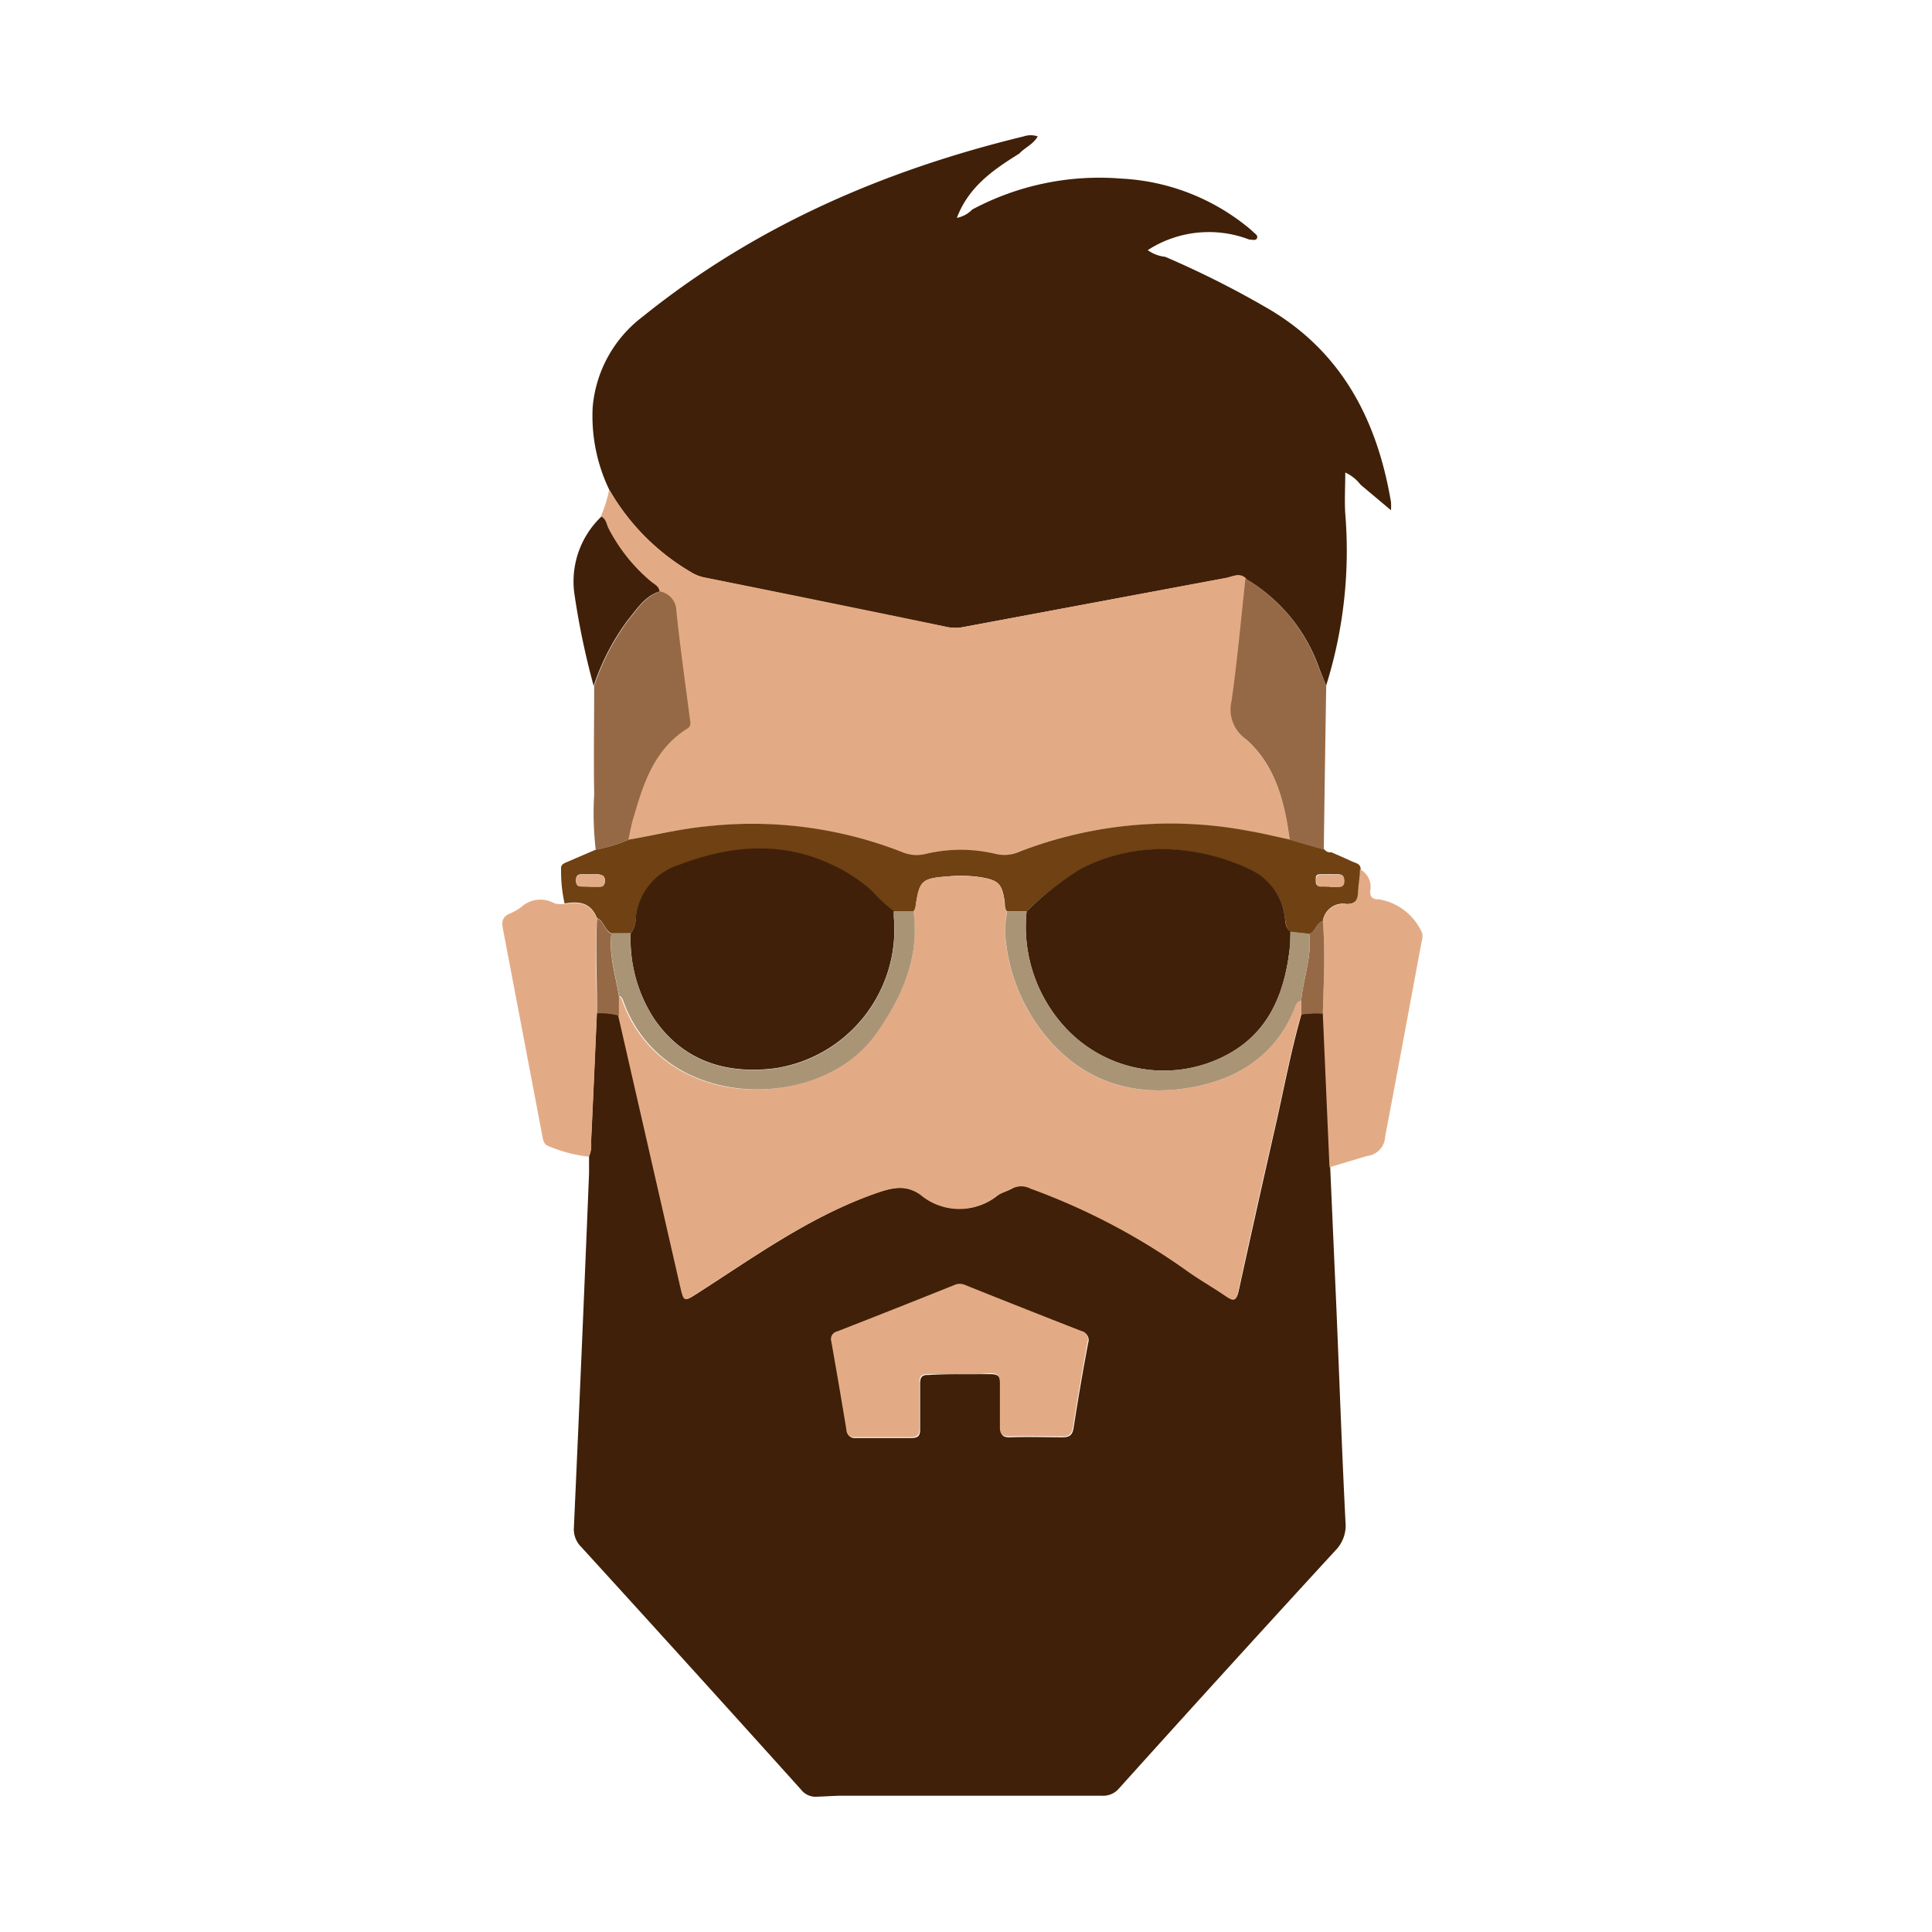 <svg width="100" height="100" fill="none" xmlns="http://www.w3.org/2000/svg"><path d="M42.29 92.997a.952.952 0 0 1-.83-.37 2575.522 2575.522 0 0 0-11.372-12.553 1.286 1.286 0 0 1-.383-1.017c.276-6.105.538-12.21.784-18.315v-.897a1.43 1.43 0 0 0 .1-.74c.108-2.229.202-4.45.302-6.679.38-.017.761.024 1.13.12l3.2 13.996c.196.84.196.84.942.358 2.938-1.883 5.787-3.942 9.133-5.128.86-.301 1.581-.502 2.372.056a3.138 3.138 0 0 0 3.98.038c.22-.157.508-.22.746-.358a1.03 1.03 0 0 1 .973 0 33.742 33.742 0 0 1 8.022 4.205c.677.49 1.406.898 2.09 1.369.358.25.502.263.627-.226a982.14 982.14 0 0 1 1.883-8.442c.452-1.971.816-3.967 1.375-5.919.378-.055.761-.07 1.142-.044.218 5.08.44 10.16.665 15.24.157 3.69.283 7.387.471 11.078a1.834 1.834 0 0 1-.514 1.474c-3.766 4.101-7.503 8.21-11.21 12.328a1.073 1.073 0 0 1-.885.376H43.457c-.427.013-.785.038-1.168.05Zm7.343-21.873h1.6c.408 0 .571.1.553.533-.038.722 0 1.45 0 2.178 0 .396.069.578.52.559.898-.032 1.796 0 2.693 0 .39 0 .515-.145.571-.496.23-1.481.481-2.946.754-4.394a.432.432 0 0 0-.327-.57 618.258 618.258 0 0 1-6.013-2.38.679.679 0 0 0-.552 0 673 673 0 0 1-6.07 2.404.407.407 0 0 0-.3.528c.27 1.518.527 3.031.778 4.55a.396.396 0 0 0 .458.395h2.88c.333 0 .453-.112.446-.445v-2.373c0-.326.1-.458.44-.445a25.46 25.46 0 0 1 1.569-.044ZM31.532 25.343a8.788 8.788 0 0 1-.854-4.28 6.572 6.572 0 0 1 2.593-4.677c5.824-4.694 12.502-7.575 19.714-9.326.236-.08.492-.08.728 0-.245.426-.671.577-.948.885-1.318.822-2.617 1.694-3.238 3.332.303-.059.582-.21.797-.433a13.965 13.965 0 0 1 7.714-1.6 11.26 11.26 0 0 1 6.408 2.404c.154.117.3.242.44.376.087.082.238.164.175.308s-.257.063-.395.069a5.83 5.83 0 0 0-5.26.546c.266.192.578.31.904.345a48.88 48.88 0 0 1 5.128 2.567c3.954 2.228 5.837 5.825 6.559 10.13.01.14.01.281 0 .421l-1.576-1.324a2.097 2.097 0 0 0-.79-.628c0 .747-.044 1.444 0 2.134a23.337 23.337 0 0 1-.992 8.9l-.352-.885a8.68 8.68 0 0 0-3.81-4.645c-.332-.332-.696-.1-1.029-.037l-13.57 2.53c-.29.059-.589.059-.879 0-4.184-.858-8.368-1.712-12.553-2.561a2.07 2.07 0 0 1-.702-.283 11.674 11.674 0 0 1-4.212-4.268Z" fill="#402008"/><path d="M31.532 25.343a11.674 11.674 0 0 0 4.23 4.262c.216.137.454.232.704.282 4.184.837 8.369 1.69 12.553 2.561.29.06.589.06.879 0l13.576-2.542c.332-.063.696-.295 1.029.038-.232 2.109-.42 4.23-.722 6.34a1.883 1.883 0 0 0 .703 1.983c1.538 1.336 2.009 3.257 2.272 5.21-.747-.158-1.493-.346-2.253-.472a21.674 21.674 0 0 0-11.762 1.086 1.94 1.94 0 0 1-1.255.12 7.79 7.79 0 0 0-3.61 0 1.94 1.94 0 0 1-1.255-.107 21.278 21.278 0 0 0-10.042-1.325c-1.387.126-2.724.465-4.092.697.094-.433.169-.879.288-1.305.502-1.733 1.086-3.421 2.743-4.45.207-.132.157-.314.126-.509-.239-1.851-.496-3.697-.697-5.555a1.036 1.036 0 0 0-.847-1.029c0-.27-.264-.37-.433-.52a8.91 8.91 0 0 1-2.222-2.775c-.095-.2-.113-.464-.358-.577.199-.454.348-.927.445-1.413Z" fill="#E3AB85"/><path d="M32.524 43.463c1.368-.232 2.705-.571 4.092-.697 3.406-.373 6.85.081 10.043 1.325.395.174.836.212 1.255.106a7.79 7.79 0 0 1 3.609 0c.42.102.862.06 1.255-.119a21.673 21.673 0 0 1 11.762-1.086c.76.126 1.507.314 2.254.471l1.763.508a.34.34 0 0 0 .346.139c.364.157.728.313 1.085.483.182.081.427.107.44.383 0 .395-.082.79-.1 1.186-.02.395-.12.628-.628.628a1.048 1.048 0 0 0-1.23.89c-.352.095-.365.553-.704.666l-.972-.106c-.276-.226-.245-.565-.308-.867a3.1 3.1 0 0 0-1.713-2.322 10.671 10.671 0 0 0-3.471-1.01 9.17 9.17 0 0 0-5.373.954 15.058 15.058 0 0 0-2.793 2.184h-1.004c-.145-.132-.107-.314-.126-.483-.138-.948-.307-1.137-1.255-1.293a6.966 6.966 0 0 0-1.657-.044c-1.4.106-1.507.2-1.707 1.606a.63.63 0 0 1-.107.22h-1.01a7.678 7.678 0 0 1-1.124-1.042 8.367 8.367 0 0 0-2.19-1.406c-2.612-1.167-5.223-.929-7.815.063a3.207 3.207 0 0 0-2.234 2.774 1.199 1.199 0 0 1-.264.735H31.64c-.345-.17-.364-.628-.74-.791-.283-.697-.779-.917-1.677-.754a7.595 7.595 0 0 1-.181-1.77c-.032-.257.163-.313.338-.389l1.456-.627a7.643 7.643 0 0 0 1.689-.515Zm-1.977 2.43h.32c.213 0 .433 0 .446-.29.012-.288-.214-.357-.459-.351h-.76c-.219 0-.282.12-.282.32s.082.32.296.307l.439.013Zm38.286 0h.258c.22 0 .477.062.477-.315 0-.376-.251-.32-.477-.326-.226-.006-.509 0-.76 0-.25 0-.226.15-.226.307s0 .302.226.308l.502.025Z" fill="#6F4113"/><path d="M73.616 48.309a2.969 2.969 0 0 0-2.234-1.758c-.402 0-.484-.163-.452-.49a1.036 1.036 0 0 0-.54-1.072c0 .395-.082.79-.1 1.186-.02.395-.12.627-.628.627a1.048 1.048 0 0 0-1.193.88c.132 1.6.044 3.206 0 4.807l.345 7.927 1.946-.583a1.049 1.049 0 0 0 .935-.992c.632-3.348 1.26-6.708 1.883-10.08.046-.146.059-.3.038-.452ZM29.223 46.79c.897-.164 1.393.056 1.676.753-.1 1.632-.032 3.27 0 4.908-.1 2.228-.195 4.45-.302 6.678a1.43 1.43 0 0 1-.119.74 7.3 7.3 0 0 1-2.084-.545c-.263-.088-.288-.346-.332-.578-.678-3.569-1.358-7.14-2.04-10.714-.063-.332 0-.577.326-.728.223-.09.434-.209.628-.351a1.469 1.469 0 0 1 1.713-.201c.174.048.355.06.534.037Z" fill="#E3AB85"/><path d="M32.525 43.464c-.541.24-1.108.417-1.689.527a16.2 16.2 0 0 1-.081-2.869c-.032-1.883 0-3.766 0-5.617a11.977 11.977 0 0 1 1.788-3.44c.465-.558.86-1.211 1.62-1.45a1.035 1.035 0 0 1 .847 1.03c.2 1.883.458 3.703.697 5.555.031.194.081.376-.126.508-1.657 1.03-2.24 2.718-2.743 4.45-.144.427-.22.872-.313 1.306Z" fill="#966946"/><path d="M34.137 30.615c-.76.239-1.155.892-1.62 1.45a11.97 11.97 0 0 0-1.788 3.44 39.783 39.783 0 0 1-.986-4.683 4.633 4.633 0 0 1 1.381-4.08c.245.114.264.377.358.578a8.914 8.914 0 0 0 2.222 2.787c.17.138.408.238.433.508Z" fill="#402008"/><path d="M47.273 47.191a.628.628 0 0 0 .106-.22c.201-1.405.308-1.5 1.708-1.606a6.966 6.966 0 0 1 1.656.044c.955.157 1.124.345 1.256 1.293 0 .17 0 .351.125.483a5.59 5.59 0 0 0-.113 1.01 9.334 9.334 0 0 0 2.643 6.02c1.99 2.027 4.519 2.573 7.243 2.02 2.385-.489 4.224-1.77 5.14-4.135.05-.139.107-.295.302-.283v.697c-.559 1.952-.923 3.948-1.375 5.919a597.536 597.536 0 0 0-1.883 8.441c-.107.49-.251.478-.628.226-.684-.47-1.412-.878-2.09-1.368a33.734 33.734 0 0 0-8.021-4.205 1.03 1.03 0 0 0-.973 0c-.238.138-.527.2-.747.358a3.138 3.138 0 0 1-3.98-.038c-.79-.559-1.512-.358-2.372-.056-3.345 1.186-6.195 3.226-9.132 5.127-.747.484-.747.484-.941-.357l-3.201-13.997v-1.017c.182.07.207.245.27.402a6.635 6.635 0 0 0 3.577 3.766c3.138 1.412 7.47.59 9.452-2.197 1.388-1.89 2.31-3.91 1.978-6.327Z" fill="#E3AB85"/><path d="M49.633 71.124h-1.6c-.34 0-.446.119-.44.445v2.373c0 .333-.113.452-.446.446h-2.88a.397.397 0 0 1-.459-.396 383.029 383.029 0 0 0-.778-4.55.408.408 0 0 1 .301-.528 681.38 681.38 0 0 0 6.07-2.404.677.677 0 0 1 .552 0c2.004.804 4.009 1.597 6.013 2.38a.432.432 0 0 1 .326.57 166.034 166.034 0 0 0-.753 4.394c-.056.352-.182.515-.571.496-.898 0-1.795-.032-2.693 0-.452 0-.533-.163-.52-.559v-2.178c0-.433-.145-.552-.553-.533-.496.063-1.036.044-1.57.044Z" fill="#E3AB85"/><path d="M32.035 51.554v1.017a3.831 3.831 0 0 0-1.13-.12c0-1.638-.082-3.276 0-4.908.377.145.395.628.74.791-.137 1.105.22 2.153.39 3.22ZM67.346 52.514v-.697c.107-1.167.565-2.297.42-3.49.34-.113.352-.57.704-.665.132 1.6.044 3.207 0 4.808a5.365 5.365 0 0 0-1.124.044ZM68.645 35.48c-.046 2.832-.088 5.665-.126 8.498l-1.763-.509c-.264-1.952-.734-3.872-2.272-5.209a1.883 1.883 0 0 1-.74-1.97c.3-2.11.489-4.231.72-6.34a8.68 8.68 0 0 1 3.81 4.645l.371.885Z" fill="#966946"/><path d="M53.136 47.18a15.066 15.066 0 0 1 2.793-2.204 9.17 9.17 0 0 1 5.373-.954 10.67 10.67 0 0 1 3.47 1.01 3.1 3.1 0 0 1 1.714 2.323c.063.301 0 .628.308.866 0 .339 0 .684-.057 1.023-.307 2.467-1.255 4.5-3.684 5.574a6.941 6.941 0 0 1-8.04-1.77 7.694 7.694 0 0 1-1.877-5.869ZM32.644 48.309c.172-.218.263-.489.257-.766a3.207 3.207 0 0 1 2.234-2.774c2.593-.992 5.204-1.255 7.815-.063a8.367 8.367 0 0 1 2.19 1.406c.34.384.715.733 1.124 1.042v.32a7.269 7.269 0 0 1-6.107 7.814c-2.542.333-4.808-.345-6.327-2.598a7.532 7.532 0 0 1-1.186-4.381Z" fill="#402008"/><path d="M53.135 47.179a7.694 7.694 0 0 0 1.883 5.868 6.943 6.943 0 0 0 8.034 1.77c2.435-1.073 3.376-3.138 3.684-5.573.038-.339.038-.684.056-1.023l.973.107c.145 1.192-.314 2.322-.42 3.49-.195 0-.251.144-.302.282-.916 2.366-2.755 3.646-5.14 4.136-2.724.552-5.253 0-7.243-2.021a9.333 9.333 0 0 1-2.642-6.02 5.59 5.59 0 0 1 .113-1.01l1.004-.006ZM32.643 48.309a7.532 7.532 0 0 0 1.193 4.393c1.519 2.253 3.766 2.931 6.327 2.599a7.268 7.268 0 0 0 6.107-7.815v-.32h1.01c.333 2.417-.59 4.438-1.94 6.346-1.983 2.787-6.276 3.609-9.452 2.197a6.634 6.634 0 0 1-3.577-3.766c-.063-.157-.088-.333-.27-.402-.17-1.067-.528-2.115-.396-3.22l.998-.012Z" fill="#A99476"/><path d="M30.547 45.892h-.439c-.213 0-.295-.094-.295-.308 0-.213.063-.32.282-.32h.76c.245 0 .477 0 .458.352-.019.351-.232.289-.446.289h-.32v-.013ZM68.852 45.892h-.503c-.2 0-.22-.144-.226-.307-.006-.163 0-.302.226-.308.226-.006.509 0 .76 0 .25 0 .477-.044.477.327 0 .37-.257.3-.477.313h-.257v-.025Z" fill="#E3AB85"/></svg>